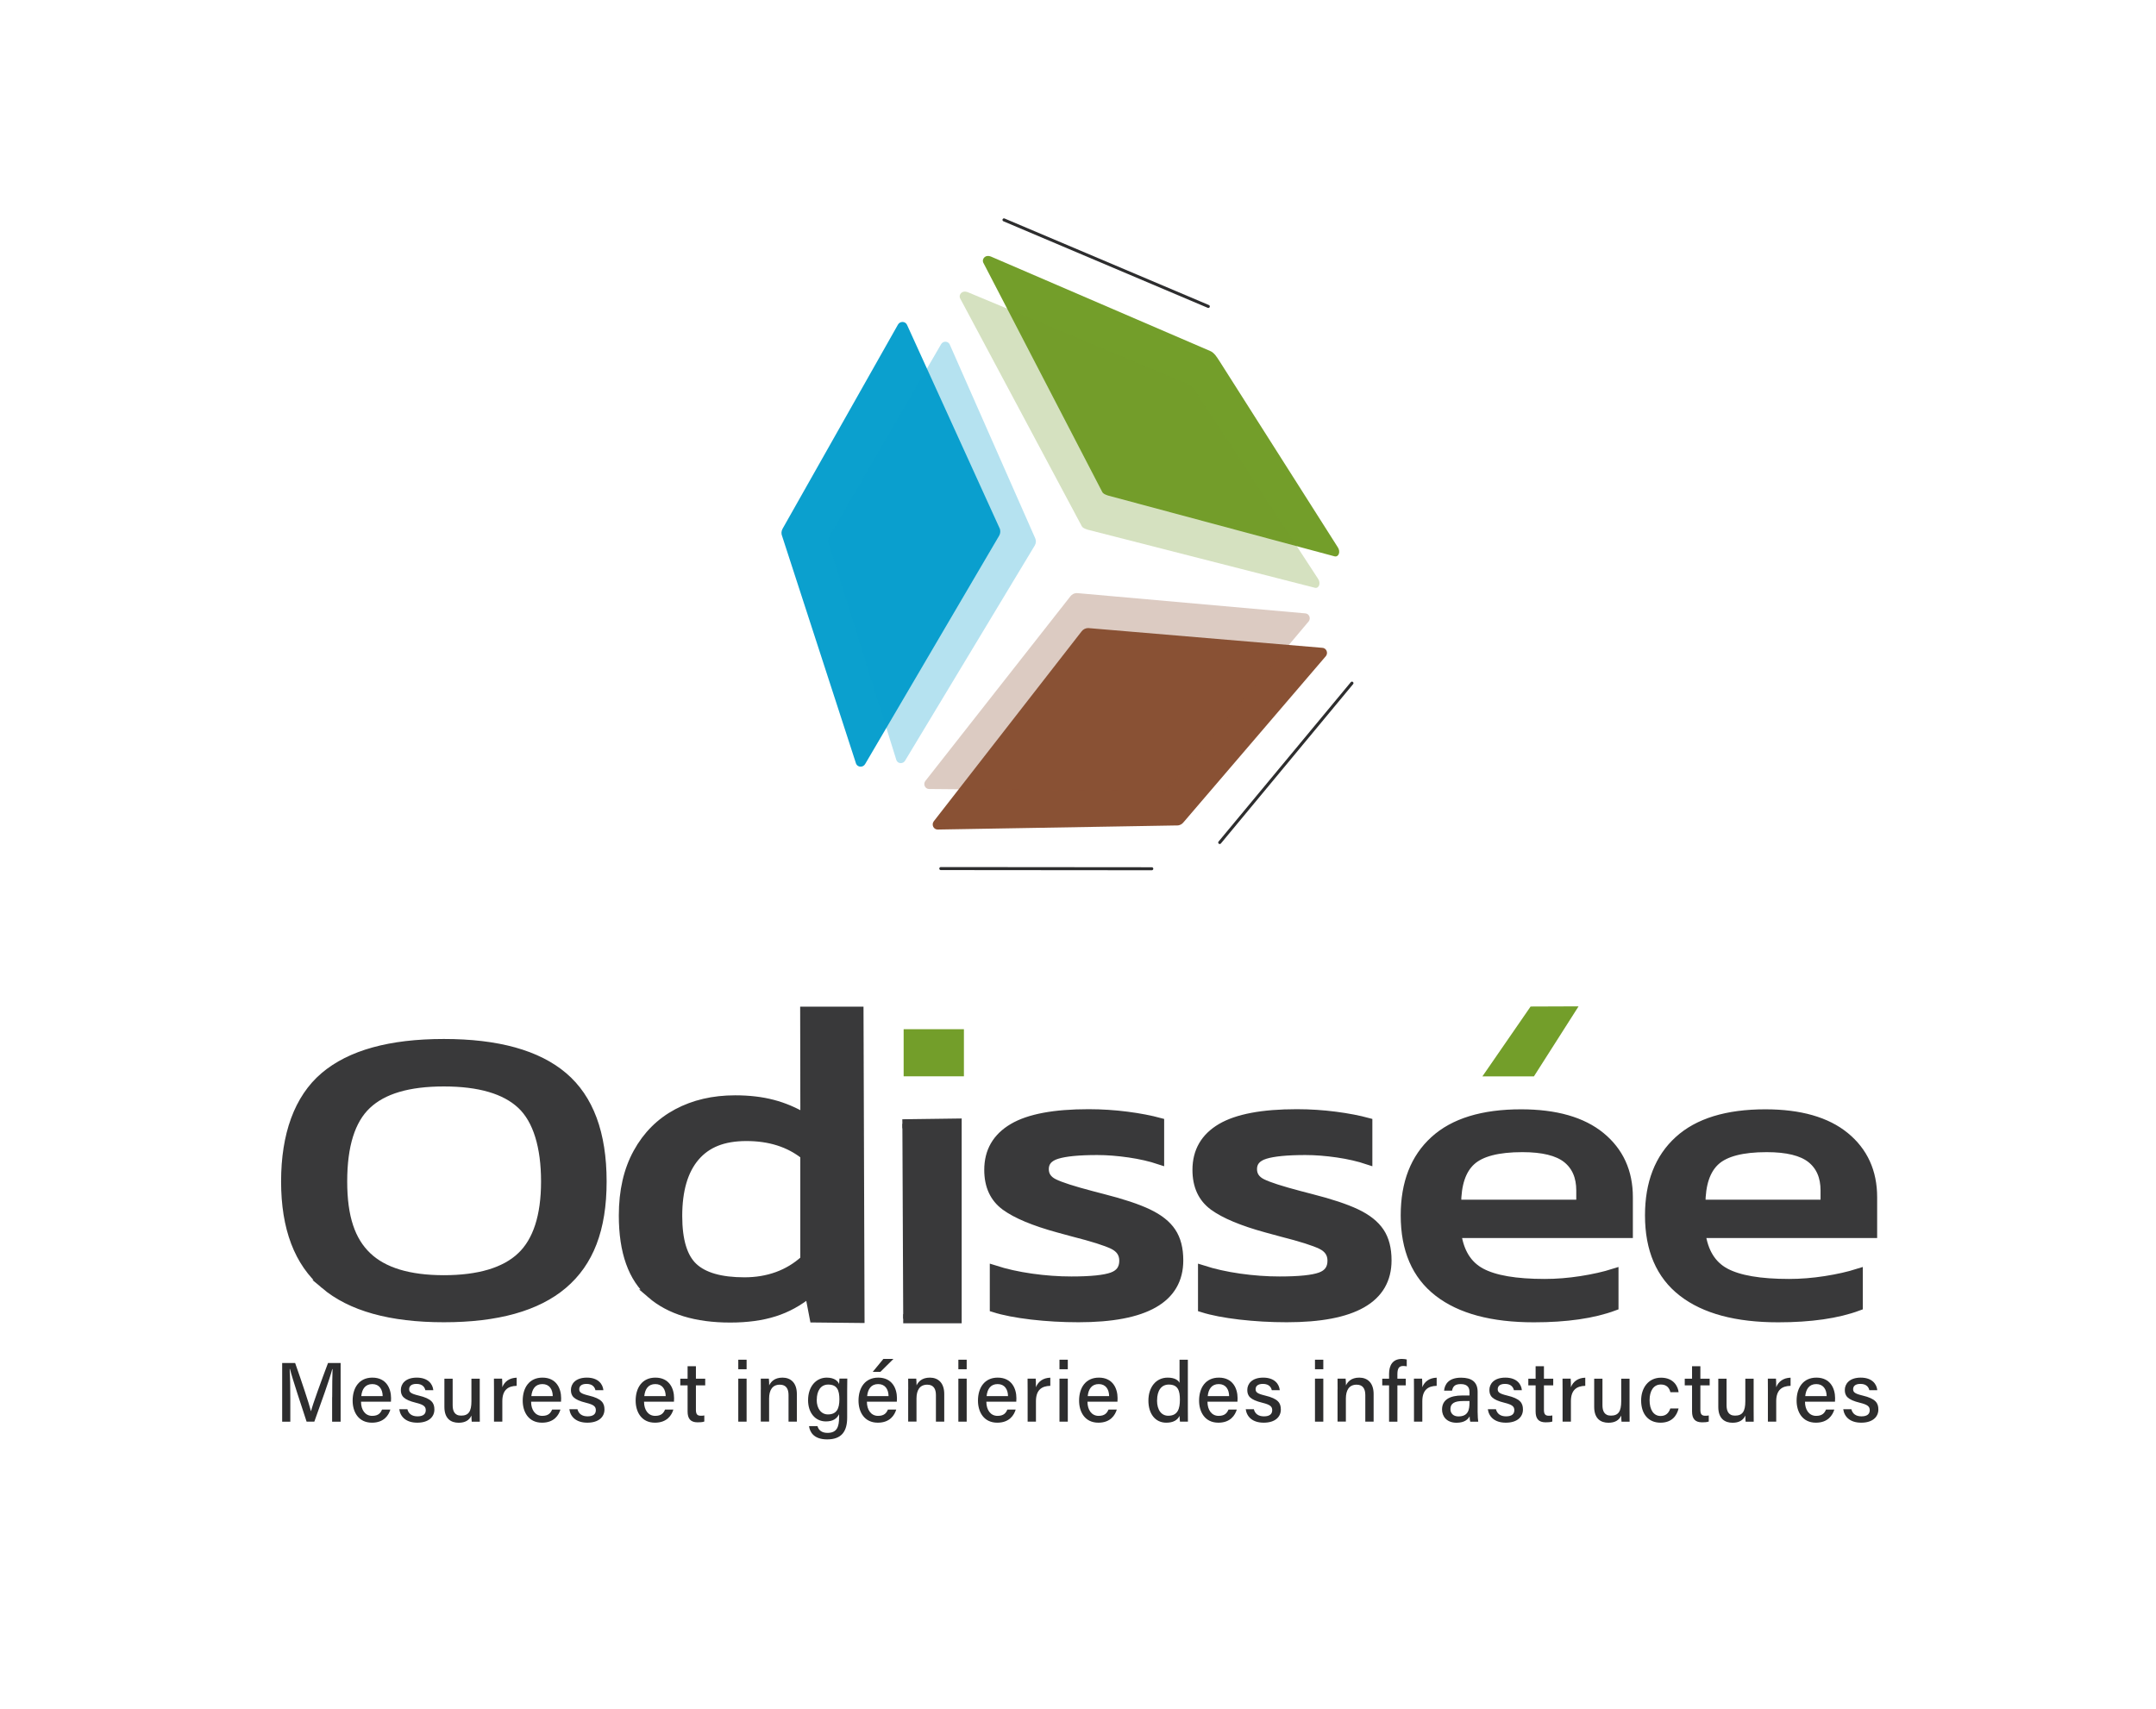 <?xml version="1.0" encoding="UTF-8"?><svg xmlns="http://www.w3.org/2000/svg" viewBox="0 0 357.36 283.38"><g id="a"><g><path d="M55.06,231.63c0-1.78,.02-3.62,.06-4.66h-.05c-.42,1.65-1.88,5.65-2.97,8.71h-1.28c-.82-2.52-2.33-7.02-2.76-8.73h-.05c.08,1.13,.11,3.26,.11,4.93v3.81h-1.35v-9.73h2.15c1.04,2.93,2.29,6.69,2.62,7.97h.02c.23-1,1.73-5.11,2.81-7.97h2.09v9.73h-1.41v-4.05Z" style="fill:#2d2d2e;"/><path d="M59.84,232.38c0,1.34,.68,2.34,1.85,2.34,1.07,0,1.41-.53,1.63-1.04h1.38c-.27,.91-1.04,2.17-3.05,2.17-2.26,0-3.2-1.81-3.2-3.65,0-2.14,1.08-3.82,3.27-3.82,2.33,0,3.1,1.83,3.1,3.4,0,.22,0,.4-.02,.59h-4.96Zm3.59-.93c-.01-1.11-.55-2-1.72-2s-1.71,.83-1.83,2h3.55Z" style="fill:#2d2d2e;"/><path d="M67.53,233.63c.19,.74,.75,1.17,1.67,1.17,.99,0,1.37-.42,1.37-1.02s-.32-.91-1.62-1.23c-2.09-.51-2.51-1.15-2.51-2.13s.74-2.04,2.64-2.04,2.65,1.09,2.74,2.08h-1.32c-.09-.42-.41-1.04-1.47-1.04-.93,0-1.21,.44-1.21,.88,0,.5,.28,.74,1.56,1.05,2.2,.52,2.62,1.26,2.62,2.32,0,1.24-.97,2.18-2.83,2.18s-2.81-.96-2.99-2.23h1.36Z" style="fill:#2d2d2e;"/><path d="M79.52,233.61c0,.69,0,1.61,.01,2.08h-1.34c-.03-.19-.04-.61-.05-1.02-.36,.78-1.04,1.19-2.12,1.19-1.25,0-2.36-.65-2.36-2.62v-4.68h1.37v4.39c0,.91,.28,1.73,1.4,1.73,1.23,0,1.71-.68,1.71-2.39v-3.73h1.38v5.05Z" style="fill:#2d2d2e;"/><path d="M81.88,230.49c0-.94,0-1.52-.01-1.94h1.35c.02,.19,.04,.78,.04,1.42,.36-.94,1.19-1.55,2.38-1.58v1.35c-1.46,.03-2.38,.72-2.38,2.55v3.39h-1.38v-5.19Z" style="fill:#2d2d2e;"/><path d="M88.03,232.38c0,1.34,.68,2.34,1.85,2.34,1.07,0,1.41-.53,1.63-1.04h1.38c-.27,.91-1.04,2.17-3.05,2.17-2.26,0-3.2-1.81-3.2-3.65,0-2.14,1.08-3.82,3.27-3.82,2.33,0,3.1,1.83,3.1,3.4,0,.22,0,.4-.02,.59h-4.96Zm3.59-.93c-.01-1.11-.55-2-1.72-2s-1.71,.83-1.83,2h3.55Z" style="fill:#2d2d2e;"/><path d="M95.72,233.63c.19,.74,.75,1.17,1.67,1.17,.99,0,1.37-.42,1.37-1.02s-.32-.91-1.62-1.23c-2.09-.51-2.51-1.15-2.51-2.13s.74-2.04,2.64-2.04,2.65,1.09,2.74,2.08h-1.32c-.09-.42-.41-1.04-1.47-1.04-.93,0-1.21,.44-1.21,.88,0,.5,.28,.74,1.56,1.05,2.2,.52,2.62,1.26,2.62,2.32,0,1.24-.97,2.18-2.83,2.18s-2.81-.96-2.99-2.23h1.36Z" style="fill:#2d2d2e;"/><path d="M106.75,232.38c0,1.34,.68,2.34,1.85,2.34,1.07,0,1.41-.53,1.63-1.04h1.38c-.27,.91-1.04,2.17-3.05,2.17-2.26,0-3.2-1.81-3.2-3.65,0-2.14,1.08-3.82,3.27-3.82,2.33,0,3.1,1.83,3.1,3.4,0,.22,0,.4-.02,.59h-4.96Zm3.59-.93c-.01-1.11-.55-2-1.72-2s-1.71,.83-1.83,2h3.55Z" style="fill:#2d2d2e;"/><path d="M112.76,228.56h1.21v-2.07h1.38v2.07h1.54v1.1h-1.54v4.05c0,.66,.17,.99,.8,.99,.16,0,.4,0,.59-.05v1.01c-.32,.12-.77,.13-1.12,.13-1.16,0-1.65-.61-1.65-1.8v-4.33h-1.21v-1.1Z" style="fill:#2d2d2e;"/><path d="M122.37,225.41h1.38v1.58h-1.38v-1.58Zm0,3.14h1.38v7.13h-1.38v-7.13Z" style="fill:#2d2d2e;"/><path d="M126.11,230.35c0-.62,0-1.25-.01-1.8h1.34c.03,.2,.06,.91,.05,1.12,.28-.58,.86-1.29,2.21-1.29s2.38,.85,2.38,2.72v4.58h-1.38v-4.41c0-1.02-.39-1.72-1.44-1.72-1.25,0-1.78,.92-1.78,2.31v3.81h-1.38v-5.33Z" style="fill:#2d2d2e;"/><path d="M140.42,235c0,2.29-.92,3.62-3.32,3.62-2.25,0-2.88-1.26-3-2.2h1.4c.19,.72,.77,1.12,1.66,1.12,1.55,0,1.92-.98,1.92-2.57v-.53c-.38,.76-1.02,1.2-2.19,1.2-1.78,0-2.95-1.45-2.95-3.51,0-2.31,1.35-3.75,3.09-3.75,1.33,0,1.9,.63,2.05,1.07,.01-.3,.05-.76,.06-.91h1.3c0,.46-.02,1.37-.02,2.06v4.39Zm-5.05-2.93c0,1.45,.75,2.41,1.86,2.41,1.47,0,1.9-.99,1.9-2.5s-.38-2.45-1.85-2.45c-1.23,0-1.9,1.02-1.9,2.54Z" style="fill:#2d2d2e;"/><path d="M143.69,232.38c0,1.34,.68,2.34,1.85,2.34,1.07,0,1.41-.53,1.63-1.04h1.38c-.27,.91-1.04,2.17-3.05,2.17-2.26,0-3.2-1.81-3.2-3.65,0-2.14,1.08-3.82,3.27-3.82,2.33,0,3.1,1.83,3.1,3.4,0,.22,0,.4-.02,.59h-4.96Zm3.59-.93c-.01-1.11-.55-2-1.72-2s-1.71,.83-1.83,2h3.55Zm.81-6.17l-2.16,2.14h-1.27l1.76-2.14h1.68Z" style="fill:#2d2d2e;"/><path d="M150.54,230.35c0-.62,0-1.25-.01-1.8h1.34c.03,.2,.05,.91,.05,1.12,.28-.58,.86-1.29,2.21-1.29s2.38,.85,2.38,2.72v4.58h-1.38v-4.41c0-1.02-.39-1.72-1.44-1.72-1.25,0-1.78,.92-1.78,2.31v3.81h-1.38v-5.33Z" style="fill:#2d2d2e;"/><path d="M158.85,225.41h1.38v1.58h-1.38v-1.58Zm0,3.14h1.38v7.13h-1.38v-7.13Z" style="fill:#2d2d2e;"/><path d="M163.49,232.38c0,1.34,.68,2.34,1.85,2.34,1.07,0,1.41-.53,1.63-1.04h1.38c-.27,.91-1.04,2.17-3.05,2.17-2.26,0-3.2-1.81-3.2-3.65,0-2.14,1.08-3.82,3.27-3.82,2.33,0,3.1,1.83,3.1,3.4,0,.22,0,.4-.02,.59h-4.96Zm3.59-.93c-.01-1.11-.55-2-1.72-2s-1.71,.83-1.83,2h3.55Z" style="fill:#2d2d2e;"/><path d="M170.33,230.49c0-.94,0-1.52-.01-1.94h1.35c.02,.19,.04,.78,.04,1.42,.36-.94,1.19-1.55,2.38-1.58v1.35c-1.46,.03-2.38,.72-2.38,2.55v3.39h-1.38v-5.19Z" style="fill:#2d2d2e;"/><path d="M175.61,225.41h1.38v1.58h-1.38v-1.58Zm0,3.14h1.38v7.13h-1.38v-7.13Z" style="fill:#2d2d2e;"/><path d="M180.25,232.38c0,1.34,.68,2.34,1.85,2.34,1.07,0,1.41-.53,1.63-1.04h1.38c-.28,.91-1.04,2.17-3.05,2.17-2.26,0-3.2-1.81-3.2-3.65,0-2.14,1.08-3.82,3.28-3.82,2.33,0,3.1,1.83,3.1,3.4,0,.22,0,.4-.02,.59h-4.96Zm3.59-.93c-.01-1.11-.55-2-1.72-2s-1.71,.83-1.83,2h3.55Z" style="fill:#2d2d2e;"/><path d="M196.89,225.41v8.27c0,.67,0,1.32,.01,2h-1.32c-.03-.19-.06-.71-.07-.96-.35,.71-1.05,1.13-2.2,1.13-1.83,0-2.96-1.48-2.96-3.66s1.22-3.81,3.2-3.81c1.22,0,1.78,.48,1.96,.87v-3.84h1.38Zm-5.11,6.74c0,1.66,.77,2.55,1.86,2.55,1.61,0,1.93-1.21,1.93-2.67s-.3-2.5-1.84-2.5c-1.21,0-1.94,.96-1.94,2.62Z" style="fill:#2d2d2e;"/><path d="M200.14,232.38c0,1.34,.68,2.34,1.85,2.34,1.07,0,1.41-.53,1.63-1.04h1.38c-.28,.91-1.04,2.17-3.05,2.17-2.26,0-3.2-1.81-3.2-3.65,0-2.14,1.08-3.82,3.28-3.82,2.33,0,3.1,1.83,3.1,3.4,0,.22,0,.4-.02,.59h-4.96Zm3.59-.93c-.01-1.11-.55-2-1.72-2s-1.71,.83-1.83,2h3.55Z" style="fill:#2d2d2e;"/><path d="M207.83,233.63c.19,.74,.75,1.17,1.67,1.17,.99,0,1.37-.42,1.37-1.02s-.32-.91-1.62-1.23c-2.09-.51-2.51-1.15-2.51-2.13s.74-2.04,2.64-2.04,2.65,1.09,2.74,2.08h-1.32c-.09-.42-.41-1.04-1.47-1.04-.93,0-1.21,.44-1.21,.88,0,.5,.28,.74,1.56,1.05,2.2,.52,2.62,1.26,2.62,2.32,0,1.24-.97,2.18-2.83,2.18s-2.81-.96-2.99-2.23h1.36Z" style="fill:#2d2d2e;"/><path d="M217.96,225.41h1.38v1.58h-1.38v-1.58Zm0,3.14h1.38v7.13h-1.38v-7.13Z" style="fill:#2d2d2e;"/><path d="M221.71,230.35c0-.62,0-1.25-.01-1.8h1.34c.03,.2,.05,.91,.05,1.12,.28-.58,.86-1.29,2.21-1.29s2.38,.85,2.38,2.72v4.58h-1.38v-4.41c0-1.02-.39-1.72-1.44-1.72-1.25,0-1.78,.92-1.78,2.31v3.81h-1.38v-5.33Z" style="fill:#2d2d2e;"/><path d="M230.24,235.69v-6.03h-1.13v-1.1h1.13v-.81c0-1.34,.55-2.47,2.12-2.47,.27,0,.64,.04,.81,.09v1.14c-.16-.04-.4-.06-.58-.06-.71,0-.97,.4-.97,1.39v.72h1.39v1.1h-1.39v6.03h-1.38Z" style="fill:#2d2d2e;"/><path d="M234.37,230.49c0-.94,0-1.52-.01-1.94h1.35c.02,.19,.04,.78,.04,1.42,.36-.94,1.19-1.55,2.38-1.58v1.35c-1.46,.03-2.38,.72-2.38,2.55v3.39h-1.38v-5.19Z" style="fill:#2d2d2e;"/><path d="M244.92,234.08c0,.65,.06,1.41,.1,1.61h-1.32c-.06-.16-.1-.5-.11-.89-.25,.46-.8,1.06-2.16,1.06-1.69,0-2.41-1.1-2.41-2.19,0-1.6,1.26-2.33,3.37-2.33h1.18v-.57c0-.6-.2-1.32-1.45-1.32-1.12,0-1.32,.55-1.44,1.09h-1.32c.1-1.04,.74-2.15,2.81-2.15,1.78,0,2.75,.72,2.75,2.36v3.33Zm-1.34-1.82h-1.09c-1.38,0-2.08,.39-2.08,1.33,0,.7,.47,1.22,1.32,1.22,1.63,0,1.84-1.1,1.84-2.33v-.22Z" style="fill:#2d2d2e;"/><path d="M247.96,233.63c.19,.74,.75,1.17,1.67,1.17,.99,0,1.37-.42,1.37-1.02s-.32-.91-1.62-1.23c-2.09-.51-2.51-1.15-2.51-2.13s.74-2.04,2.64-2.04,2.65,1.09,2.74,2.08h-1.32c-.09-.42-.41-1.04-1.47-1.04-.93,0-1.21,.44-1.21,.88,0,.5,.28,.74,1.56,1.05,2.2,.52,2.62,1.26,2.62,2.32,0,1.24-.97,2.18-2.83,2.18s-2.81-.96-2.99-2.23h1.36Z" style="fill:#2d2d2e;"/><path d="M253.32,228.56h1.21v-2.07h1.38v2.07h1.54v1.1h-1.54v4.05c0,.66,.17,.99,.8,.99,.16,0,.4,0,.59-.05v1.01c-.32,.12-.77,.13-1.12,.13-1.16,0-1.65-.61-1.65-1.8v-4.33h-1.21v-1.1Z" style="fill:#2d2d2e;"/><path d="M259,230.49c0-.94,0-1.52-.01-1.94h1.35c.02,.19,.04,.78,.04,1.42,.36-.94,1.19-1.55,2.38-1.58v1.35c-1.46,.03-2.38,.72-2.38,2.55v3.39h-1.38v-5.19Z" style="fill:#2d2d2e;"/><path d="M270.1,233.61c0,.69,0,1.61,.01,2.08h-1.34c-.03-.19-.04-.61-.05-1.02-.36,.78-1.04,1.19-2.12,1.19-1.25,0-2.36-.65-2.36-2.62v-4.68h1.37v4.39c0,.91,.28,1.73,1.4,1.73,1.23,0,1.71-.68,1.71-2.39v-3.73h1.38v5.05Z" style="fill:#2d2d2e;"/><path d="M278.23,233.48c-.29,1.22-1.12,2.37-3,2.37-2.01,0-3.21-1.44-3.21-3.69,0-2.03,1.17-3.77,3.3-3.77s2.83,1.52,2.91,2.41h-1.36c-.17-.7-.6-1.28-1.58-1.28-1.19,0-1.87,1.03-1.87,2.6s.66,2.62,1.83,2.62c.85,0,1.34-.46,1.61-1.25h1.36Z" style="fill:#2d2d2e;"/><path d="M279.25,228.56h1.21v-2.07h1.38v2.07h1.54v1.1h-1.54v4.05c0,.66,.17,.99,.8,.99,.16,0,.4,0,.59-.05v1.01c-.32,.12-.77,.13-1.12,.13-1.16,0-1.65-.61-1.65-1.8v-4.33h-1.21v-1.1Z" style="fill:#2d2d2e;"/><path d="M290.67,233.61c0,.69,0,1.61,.01,2.08h-1.34c-.03-.19-.04-.61-.05-1.02-.36,.78-1.04,1.19-2.12,1.19-1.25,0-2.36-.65-2.36-2.62v-4.68h1.37v4.39c0,.91,.28,1.73,1.4,1.73,1.23,0,1.71-.68,1.71-2.39v-3.73h1.38v5.05Z" style="fill:#2d2d2e;"/><path d="M293.03,230.49c0-.94,0-1.52-.01-1.94h1.35c.02,.19,.04,.78,.04,1.42,.36-.94,1.19-1.55,2.38-1.58v1.35c-1.46,.03-2.38,.72-2.38,2.55v3.39h-1.38v-5.19Z" style="fill:#2d2d2e;"/><path d="M299.18,232.38c0,1.34,.68,2.34,1.85,2.34,1.07,0,1.41-.53,1.63-1.04h1.38c-.28,.91-1.04,2.17-3.05,2.17-2.26,0-3.2-1.81-3.2-3.65,0-2.14,1.08-3.82,3.28-3.82,2.33,0,3.1,1.83,3.1,3.4,0,.22,0,.4-.02,.59h-4.96Zm3.59-.93c-.01-1.11-.55-2-1.72-2s-1.71,.83-1.83,2h3.55Z" style="fill:#2d2d2e;"/><path d="M306.87,233.63c.19,.74,.75,1.17,1.67,1.17,.99,0,1.37-.42,1.37-1.02s-.32-.91-1.62-1.23c-2.09-.51-2.51-1.15-2.51-2.13s.74-2.04,2.64-2.04,2.65,1.09,2.74,2.08h-1.32c-.09-.42-.41-1.04-1.47-1.04-.93,0-1.21,.44-1.21,.88,0,.5,.28,.74,1.56,1.05,2.2,.52,2.62,1.26,2.62,2.32,0,1.24-.97,2.18-2.83,2.18s-2.81-.96-2.99-2.23h1.36Z" style="fill:#2d2d2e;"/></g><g style="opacity:.94;"><path d="M53.83,212.94c-4.33-3.67-6.49-9.36-6.49-17.08s2.15-13.73,6.45-17.39c4.3-3.65,10.89-5.48,19.78-5.48s15.48,1.83,19.78,5.48c4.3,3.65,6.45,9.45,6.45,17.39s-2.16,13.4-6.49,17.08c-4.33,3.67-10.91,5.51-19.74,5.51s-15.41-1.84-19.74-5.51Zm32.56-4.62c2.69-2.55,4.04-6.71,4.04-12.46s-1.33-10.22-4-12.73c-2.67-2.51-6.95-3.77-12.86-3.77s-10.11,1.26-12.77,3.77c-2.67,2.51-4,6.75-4,12.73s1.35,9.85,4.04,12.42c2.69,2.58,6.94,3.87,12.73,3.87s10.12-1.28,12.82-3.83Z" style="fill:#2d2d2e; stroke:#2d2d2e; stroke-miterlimit:10; stroke-width:1.5px;"/><path d="M107.95,214.51c-3.09-2.66-4.63-6.99-4.63-13,0-4.05,.79-7.52,2.38-10.4,1.58-2.88,3.77-5.06,6.56-6.55,2.79-1.49,5.98-2.23,9.59-2.23,2.29,0,4.37,.24,6.23,.73,1.86,.49,3.63,1.24,5.33,2.27l-.03-17.7h9l.17,50.94-7.6-.08-.8-4.16c-1.8,1.46-3.74,2.53-5.82,3.18-2.08,.66-4.51,.99-7.3,.99-5.63,0-9.99-1.33-13.08-3.99Zm25.45-5.67v-17.35c-2.57-2.05-5.79-3.08-9.67-3.08s-6.61,1.12-8.53,3.37c-1.91,2.25-2.87,5.52-2.87,9.81,0,4.05,.86,6.88,2.58,8.49,1.72,1.61,4.55,2.42,8.48,2.42s7.32-1.22,10-3.66Z" style="fill:#2d2d2e; stroke:#2d2d2e; stroke-miterlimit:10; stroke-width:1.5px;"/><path d="M149.57,186.3l9.08-.12v32.44h-8.94" style="fill:#2d2d2e; stroke:#2d2d2e; stroke-miterlimit:10; stroke-width:1.5px;"/><path d="M170.99,218.01c-2.5-.3-4.57-.69-6.18-1.2v-6.3c1.84,.59,3.88,1.05,6.14,1.37,2.25,.32,4.47,.48,6.64,.48,3.23,0,5.48-.23,6.76-.69,1.28-.46,1.92-1.34,1.92-2.67,0-1.19-.58-2.06-1.75-2.64-1.17-.57-3.37-1.27-6.6-2.09l-2.5-.68c-4.01-1.1-6.93-2.32-8.77-3.66-1.84-1.35-2.76-3.34-2.76-5.99,0-3.06,1.34-5.37,4.01-6.95s6.85-2.36,12.53-2.36c2.17,0,4.3,.14,6.39,.41s3.88,.62,5.39,1.03v6.23c-1.5-.5-3.19-.89-5.05-1.16-1.87-.27-3.63-.41-5.3-.41-3.06,0-5.29,.22-6.68,.65-1.39,.43-2.09,1.24-2.09,2.43,0,1.05,.53,1.84,1.59,2.36,1.06,.53,3.14,1.2,6.26,2.02l1.84,.48c3.23,.82,5.73,1.65,7.51,2.5,1.78,.85,3.08,1.87,3.88,3.08,.81,1.21,1.21,2.77,1.21,4.69,0,6.34-5.54,9.51-16.62,9.51-2.67,0-5.26-.15-7.77-.44Z" style="fill:#2d2d2e; stroke:#2d2d2e; stroke-miterlimit:10; stroke-width:1.5px;"/><path d="M205.5,218.01c-2.51-.3-4.57-.69-6.18-1.2v-6.3c1.84,.59,3.88,1.05,6.14,1.37s4.47,.48,6.64,.48c3.23,0,5.48-.23,6.76-.69,1.28-.46,1.92-1.34,1.92-2.67,0-1.19-.58-2.06-1.75-2.64-1.17-.57-3.37-1.27-6.6-2.09l-2.5-.68c-4.01-1.1-6.93-2.32-8.77-3.66-1.84-1.35-2.76-3.34-2.76-5.99,0-3.06,1.34-5.37,4.01-6.95,2.67-1.57,6.85-2.36,12.53-2.36,2.17,0,4.3,.14,6.39,.41,2.09,.27,3.88,.62,5.39,1.03v6.23c-1.5-.5-3.19-.89-5.05-1.16-1.87-.27-3.63-.41-5.3-.41-3.06,0-5.29,.22-6.68,.65-1.39,.43-2.09,1.24-2.09,2.43,0,1.05,.53,1.84,1.59,2.36,1.06,.53,3.14,1.2,6.26,2.02l1.84,.48c3.23,.82,5.73,1.65,7.52,2.5,1.78,.85,3.07,1.87,3.88,3.08,.81,1.21,1.21,2.77,1.21,4.69,0,6.34-5.54,9.51-16.62,9.51-2.67,0-5.26-.15-7.77-.44Z" style="fill:#2d2d2e; stroke:#2d2d2e; stroke-miterlimit:10; stroke-width:1.5px;"/><path d="M238.41,214.21c-3.66-2.83-5.49-7.07-5.49-12.73,0-5.34,1.61-9.48,4.84-12.42,3.22-2.94,8.01-4.41,14.35-4.41,5.74,0,10.14,1.26,13.2,3.76,3.06,2.51,4.59,5.86,4.59,10.06v6.02h-28.45c.44,3.1,1.77,5.26,4.02,6.47,2.24,1.21,5.77,1.81,10.57,1.81,1.97,0,3.98-.16,6.03-.48,2.05-.32,3.87-.73,5.45-1.23v5.48c-3.44,1.28-7.87,1.92-13.28,1.92-6.89,0-12.16-1.41-15.82-4.24Zm23.61-14.58v-2.26c0-2.33-.77-4.09-2.3-5.31-1.53-1.21-3.99-1.81-7.38-1.81-4.05,0-6.87,.73-8.48,2.19-1.61,1.46-2.42,3.86-2.42,7.19h20.58Z" style="fill:#2d2d2e; stroke:#2d2d2e; stroke-miterlimit:10; stroke-width:1.5px;"/><path d="M278.9,214.21c-3.66-2.83-5.49-7.07-5.49-12.73,0-5.34,1.61-9.48,4.84-12.42,3.22-2.94,8.01-4.41,14.35-4.41,5.74,0,10.14,1.26,13.2,3.76,3.06,2.51,4.59,5.86,4.59,10.06v6.02h-28.45c.44,3.1,1.77,5.26,4.02,6.47,2.24,1.21,5.77,1.81,10.57,1.81,1.97,0,3.98-.16,6.03-.48,2.05-.32,3.87-.73,5.45-1.23v5.48c-3.44,1.28-7.87,1.92-13.28,1.92-6.89,0-12.16-1.41-15.82-4.24Zm23.61-14.58v-2.26c0-2.33-.77-4.09-2.3-5.31-1.53-1.21-3.99-1.81-7.38-1.81-4.04,0-6.87,.73-8.48,2.19-1.61,1.46-2.42,3.86-2.42,7.19h20.58Z" style="fill:#2d2d2e; stroke:#2d2d2e; stroke-miterlimit:10; stroke-width:1.5px;"/></g><polygon points="253.7 166.86 261.65 166.83 254.25 178.44 245.71 178.44 253.7 166.86" style="fill:#739e2a;"/><path d="M159.77,178.43h-9.99v-7.81h9.99v7.81Z" style="fill:#739e2a;"/><path d="M202.04,59.72l19.64,30.91c.6,.81,.21,1.76-.47,1.6l-37.55-10.08c-.52-.18-.83-.3-.99-.65l-19.7-37.98c-.25-.54,.3-1.4,1.32-.97l36.28,15.63c.7,.26,1.24,1.19,1.47,1.55Z" style="fill:#739e2a;"/><path d="M195.09,136.84l-39.67,.68c-.68,0-1.06-.79-.66-1.35l24.5-31.48c.26-.36,.68-.57,1.11-.57l38.76,3.27c.68,0,1.06,.79,.66,1.35l-23.59,27.54c-.26,.36-.68,.57-1.11,.57Z" style="fill:#895134;"/><path d="M165.67,87.54l-15.33-33.69c-.28-.62-1.16-.64-1.5-.04l-19.13,33.85c-.22,.39-.24,.85-.06,1.25l12.25,37.71c.28,.62,1.16,.64,1.5,.04l22.22-37.87c.22-.39,.24-.85,.06-1.25Z" style="fill:#0ba0ce;"/><path d="M192.61,131.14l-38.61-.34c-.66,0-1.03-.78-.63-1.32l24.04-30.61c.26-.35,.66-.55,1.09-.55l37.8,3.36c.66,0,1.03,.78,.63,1.32l-23.23,27.59c-.26,.35-.66,.55-1.09,.55Z" style="fill:#895234; opacity:.3;"/><path d="M171.59,89.24l-14.17-32.13c-.26-.59-1.1-.62-1.43-.05l-18.53,31.9c-.21,.37-.24,.81-.07,1.18l11.2,35.91c.26,.59,1.1,.62,1.43,.05l21.5-35.68c.21-.37,.24-.81,.07-1.18Z" style="fill:#089ecc; opacity:.3;"/><path d="M198.39,65.17l20.01,30.67c.61,.8,.23,1.76-.45,1.6l-37.67-9.63c-.52-.18-.83-.29-1-.63l-20.15-37.74c-.26-.54,.28-1.4,1.31-.99l36.46,15.2c.7,.26,1.25,1.18,1.49,1.53Z" style="fill:#739c2d; opacity:.3;"/><line x1="200.28" y1="50.8" x2="166.41" y2="36.45" style="fill:none; stroke:#2d2d2e; stroke-linecap:round; stroke-miterlimit:10; stroke-width:.5px;"/><line x1="202.17" y1="139.67" x2="224.09" y2="113.25" style="fill:none; stroke:#2d2d2e; stroke-linecap:round; stroke-miterlimit:10; stroke-width:.5px;"/><line x1="155.94" y1="143.99" x2="190.91" y2="144.02" style="fill:none; stroke:#2d2d2e; stroke-linecap:round; stroke-miterlimit:10; stroke-width:.5px;"/></g><g id="b"/><g id="c"/><g id="d"/><g id="e"/><g id="f"/></svg>